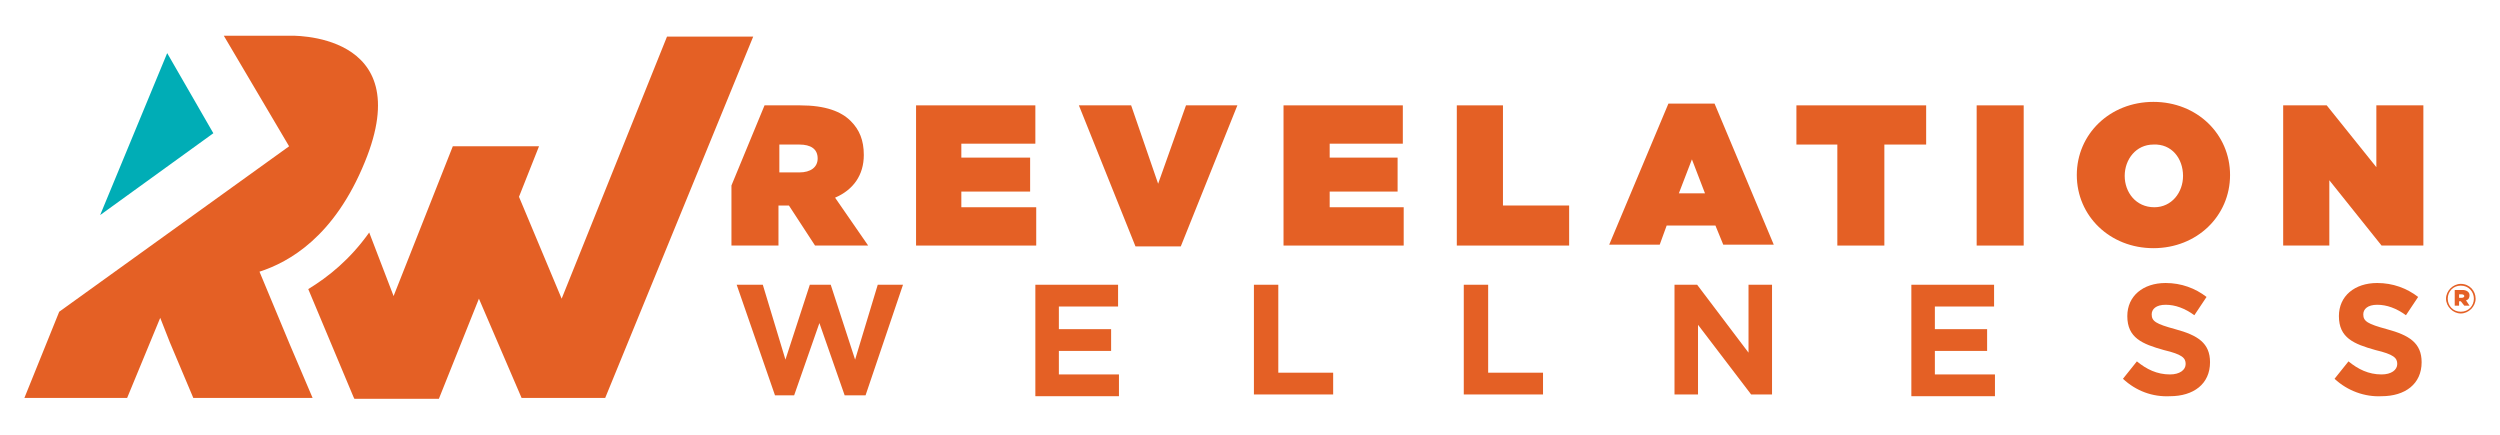 <?xml version="1.0" encoding="utf-8"?>
<!-- Generator: Adobe Illustrator 24.2.0, SVG Export Plug-In . SVG Version: 6.00 Build 0)  -->
<svg version="1.1" id="Layer_1" xmlns="http://www.w3.org/2000/svg" xmlns:xlink="http://www.w3.org/1999/xlink" x="0px" y="0px"
	 viewBox="0 0 287.1 50" style="enable-background:new 0 0 287.1 50;" xml:space="preserve">
<style type="text/css">
	.st0{fill:#00ADB6;}
	.st1{fill:#E46025;}
</style>
<polygon class="st0" points="19.2,6.1 11.5,24.7 24.5,15.3 "/>
<g>
	<path class="st1" d="M76.6,4.2L64.5,34.3l-4.9-11.7l2.3-5.8H52L45.2,34l-2.8-7.3c-2.2,3.1-4.7,5.1-7,6.5l5.2,12.4l0.1,0.2h9.7
		L55,34.3l4.9,11.4h9.6l17-41.5H76.6z"/>
	<path class="st1" d="M29.8,31.2c3.4-1.1,8.6-4,12.1-12.6c6.2-15.1-8.7-14.5-8.7-14.5h-7.5l7.5,12.7L6.8,35.8l-4,9.9h11.8l3.8-9.2
		l1.1,2.8l2.7,6.4h13.7l-2.6-6.1L29.8,31.2z"/>
</g>
<polygon class="st1" points="152.7,22 160.5,22 160.5,18.1 152.7,18.1 152.7,16.5 161.1,16.5 161.1,12.1 147.4,12.1 147.4,28.2 
	161.2,28.2 161.2,23.8 152.7,23.8 "/>
<path class="st1" d="M99.2,17.8L99.2,17.8c0-1.7-0.5-2.9-1.5-3.9c-1.1-1.1-2.9-1.8-5.8-1.8h-4.1l-3.8,9.2v6.9h5.4v-4.6h1.2l3,4.6
	h6.1l-3.8-5.5C98,21.8,99.2,20.1,99.2,17.8z M93.9,18.2c0,1-0.8,1.6-2.1,1.6h-2.3v-3.2h2.3C93.1,16.6,93.9,17.1,93.9,18.2L93.9,18.2
	z"/>
<polygon class="st1" points="110.4,22 118.3,22 118.3,18.1 110.4,18.1 110.4,16.5 118.9,16.5 118.9,12.1 105.2,12.1 105.2,28.2 
	119,28.2 119,23.8 110.4,23.8 "/>
<polygon class="st1" points="133,21.1 129.9,12.1 123.9,12.1 130.4,28.3 135.6,28.3 142.1,12.1 136.2,12.1 "/>
<path class="st1" d="M247.3,11.7c-5,0-8.8,3.7-8.8,8.4v0c0,4.7,3.8,8.4,8.8,8.4c5,0,8.8-3.7,8.8-8.4v0
	C256.1,15.4,252.3,11.7,247.3,11.7z M250.7,20.2c0,1.9-1.3,3.6-3.3,3.6c-2.1,0-3.4-1.7-3.4-3.6v0c0-1.9,1.3-3.6,3.3-3.6
	C249.4,16.5,250.7,18.2,250.7,20.2L250.7,20.2z"/>
<polygon class="st1" points="272.9,12.1 272.9,19.2 267.2,12.1 262.2,12.1 262.2,28.2 267.5,28.2 267.5,20.7 273.5,28.2 278.3,28.2 
	278.3,12.1 "/>
<polygon class="st1" points="172.6,12.1 167.3,12.1 167.3,28.2 180.2,28.2 180.2,23.6 172.6,23.6 "/>
<rect x="227" y="12.1" class="st1" width="5.4" height="16.1"/>
<polygon class="st1" points="206.3,16.6 211,16.6 211,28.2 216.4,28.2 216.4,16.6 221.2,16.6 221.2,12.1 206.3,12.1 "/>
<path class="st1" d="M191.6,11.9l-6.8,16.2h5.8l0.8-2.2h5.6l0.9,2.2h5.8l-6.8-16.2H191.6z M192.8,22.2l1.5-3.9l1.5,3.9H192.8z"/>
<g>
	<path class="st1" d="M84.6,32.7h3l2.6,8.6l2.8-8.6h2.4l2.8,8.6l2.6-8.6h2.9l-4.3,12.7h-2.4l-2.9-8.3l-2.9,8.3H89L84.6,32.7z"/>
	<path class="st1" d="M118.9,32.7h9.5v2.5h-6.8v2.6h6v2.5h-6v2.7h6.9v2.5h-9.6V32.7z"/>
	<path class="st1" d="M144,32.7h2.8v10.1h6.3v2.5H144V32.7z"/>
	<path class="st1" d="M168.1,32.7h2.8v10.1h6.3v2.5h-9.1V32.7z"/>
	<path class="st1" d="M192.3,32.7h2.6l5.9,7.8v-7.8h2.7v12.6h-2.4l-6.1-8v8h-2.7V32.7z"/>
	<path class="st1" d="M219.5,32.7h9.5v2.5h-6.8v2.6h6v2.5h-6v2.7h6.9v2.5h-9.6V32.7z"/>
	<path class="st1" d="M243.8,43.5l1.6-2c1.1,0.9,2.3,1.5,3.8,1.5c1.1,0,1.8-0.5,1.8-1.2v0c0-0.7-0.4-1.1-2.5-1.6
		c-2.5-0.7-4.2-1.4-4.2-3.9v0c0-2.3,1.8-3.8,4.4-3.8c1.8,0,3.4,0.6,4.7,1.6l-1.4,2.1c-1.1-0.8-2.2-1.2-3.3-1.2
		c-1.1,0-1.6,0.5-1.6,1.1v0c0,0.8,0.5,1.1,2.7,1.7c2.6,0.7,4,1.6,4,3.8v0c0,2.5-1.9,3.9-4.6,3.9C247.2,45.6,245.3,44.9,243.8,43.5z"
		/>
	<path class="st1" d="M268.1,43.5l1.6-2c1.1,0.9,2.3,1.5,3.8,1.5c1.1,0,1.8-0.5,1.8-1.2v0c0-0.7-0.4-1.1-2.5-1.6
		c-2.5-0.7-4.2-1.4-4.2-3.9v0c0-2.3,1.8-3.8,4.4-3.8c1.8,0,3.4,0.6,4.7,1.6l-1.4,2.1c-1.1-0.8-2.2-1.2-3.3-1.2
		c-1.1,0-1.6,0.5-1.6,1.1v0c0,0.8,0.5,1.1,2.7,1.7c2.6,0.7,4,1.6,4,3.8v0c0,2.5-1.9,3.9-4.6,3.9C271.6,45.6,269.6,44.9,268.1,43.5z"
		/>
	<path class="st1" d="M280.9,34.3L280.9,34.3c0-0.9,0.8-1.7,1.7-1.7c1,0,1.7,0.8,1.7,1.7v0c0,0.9-0.8,1.7-1.7,1.7
		C281.7,36,280.9,35.2,280.9,34.3z M284.1,34.3L284.1,34.3c0-0.8-0.6-1.5-1.5-1.5c-0.9,0-1.5,0.7-1.5,1.5v0c0,0.8,0.6,1.5,1.5,1.5
		C283.5,35.8,284.1,35.1,284.1,34.3z M281.9,33.3h0.9c0.4,0,0.8,0.2,0.8,0.6c0,0.3-0.1,0.5-0.4,0.6l0.4,0.6H283l-0.4-0.5h-0.2v0.5
		h-0.5V33.3z M282.7,34.2c0.2,0,0.3-0.1,0.3-0.2c0-0.1-0.1-0.2-0.3-0.2h-0.3v0.4H282.7z"/>
</g>
</svg>
